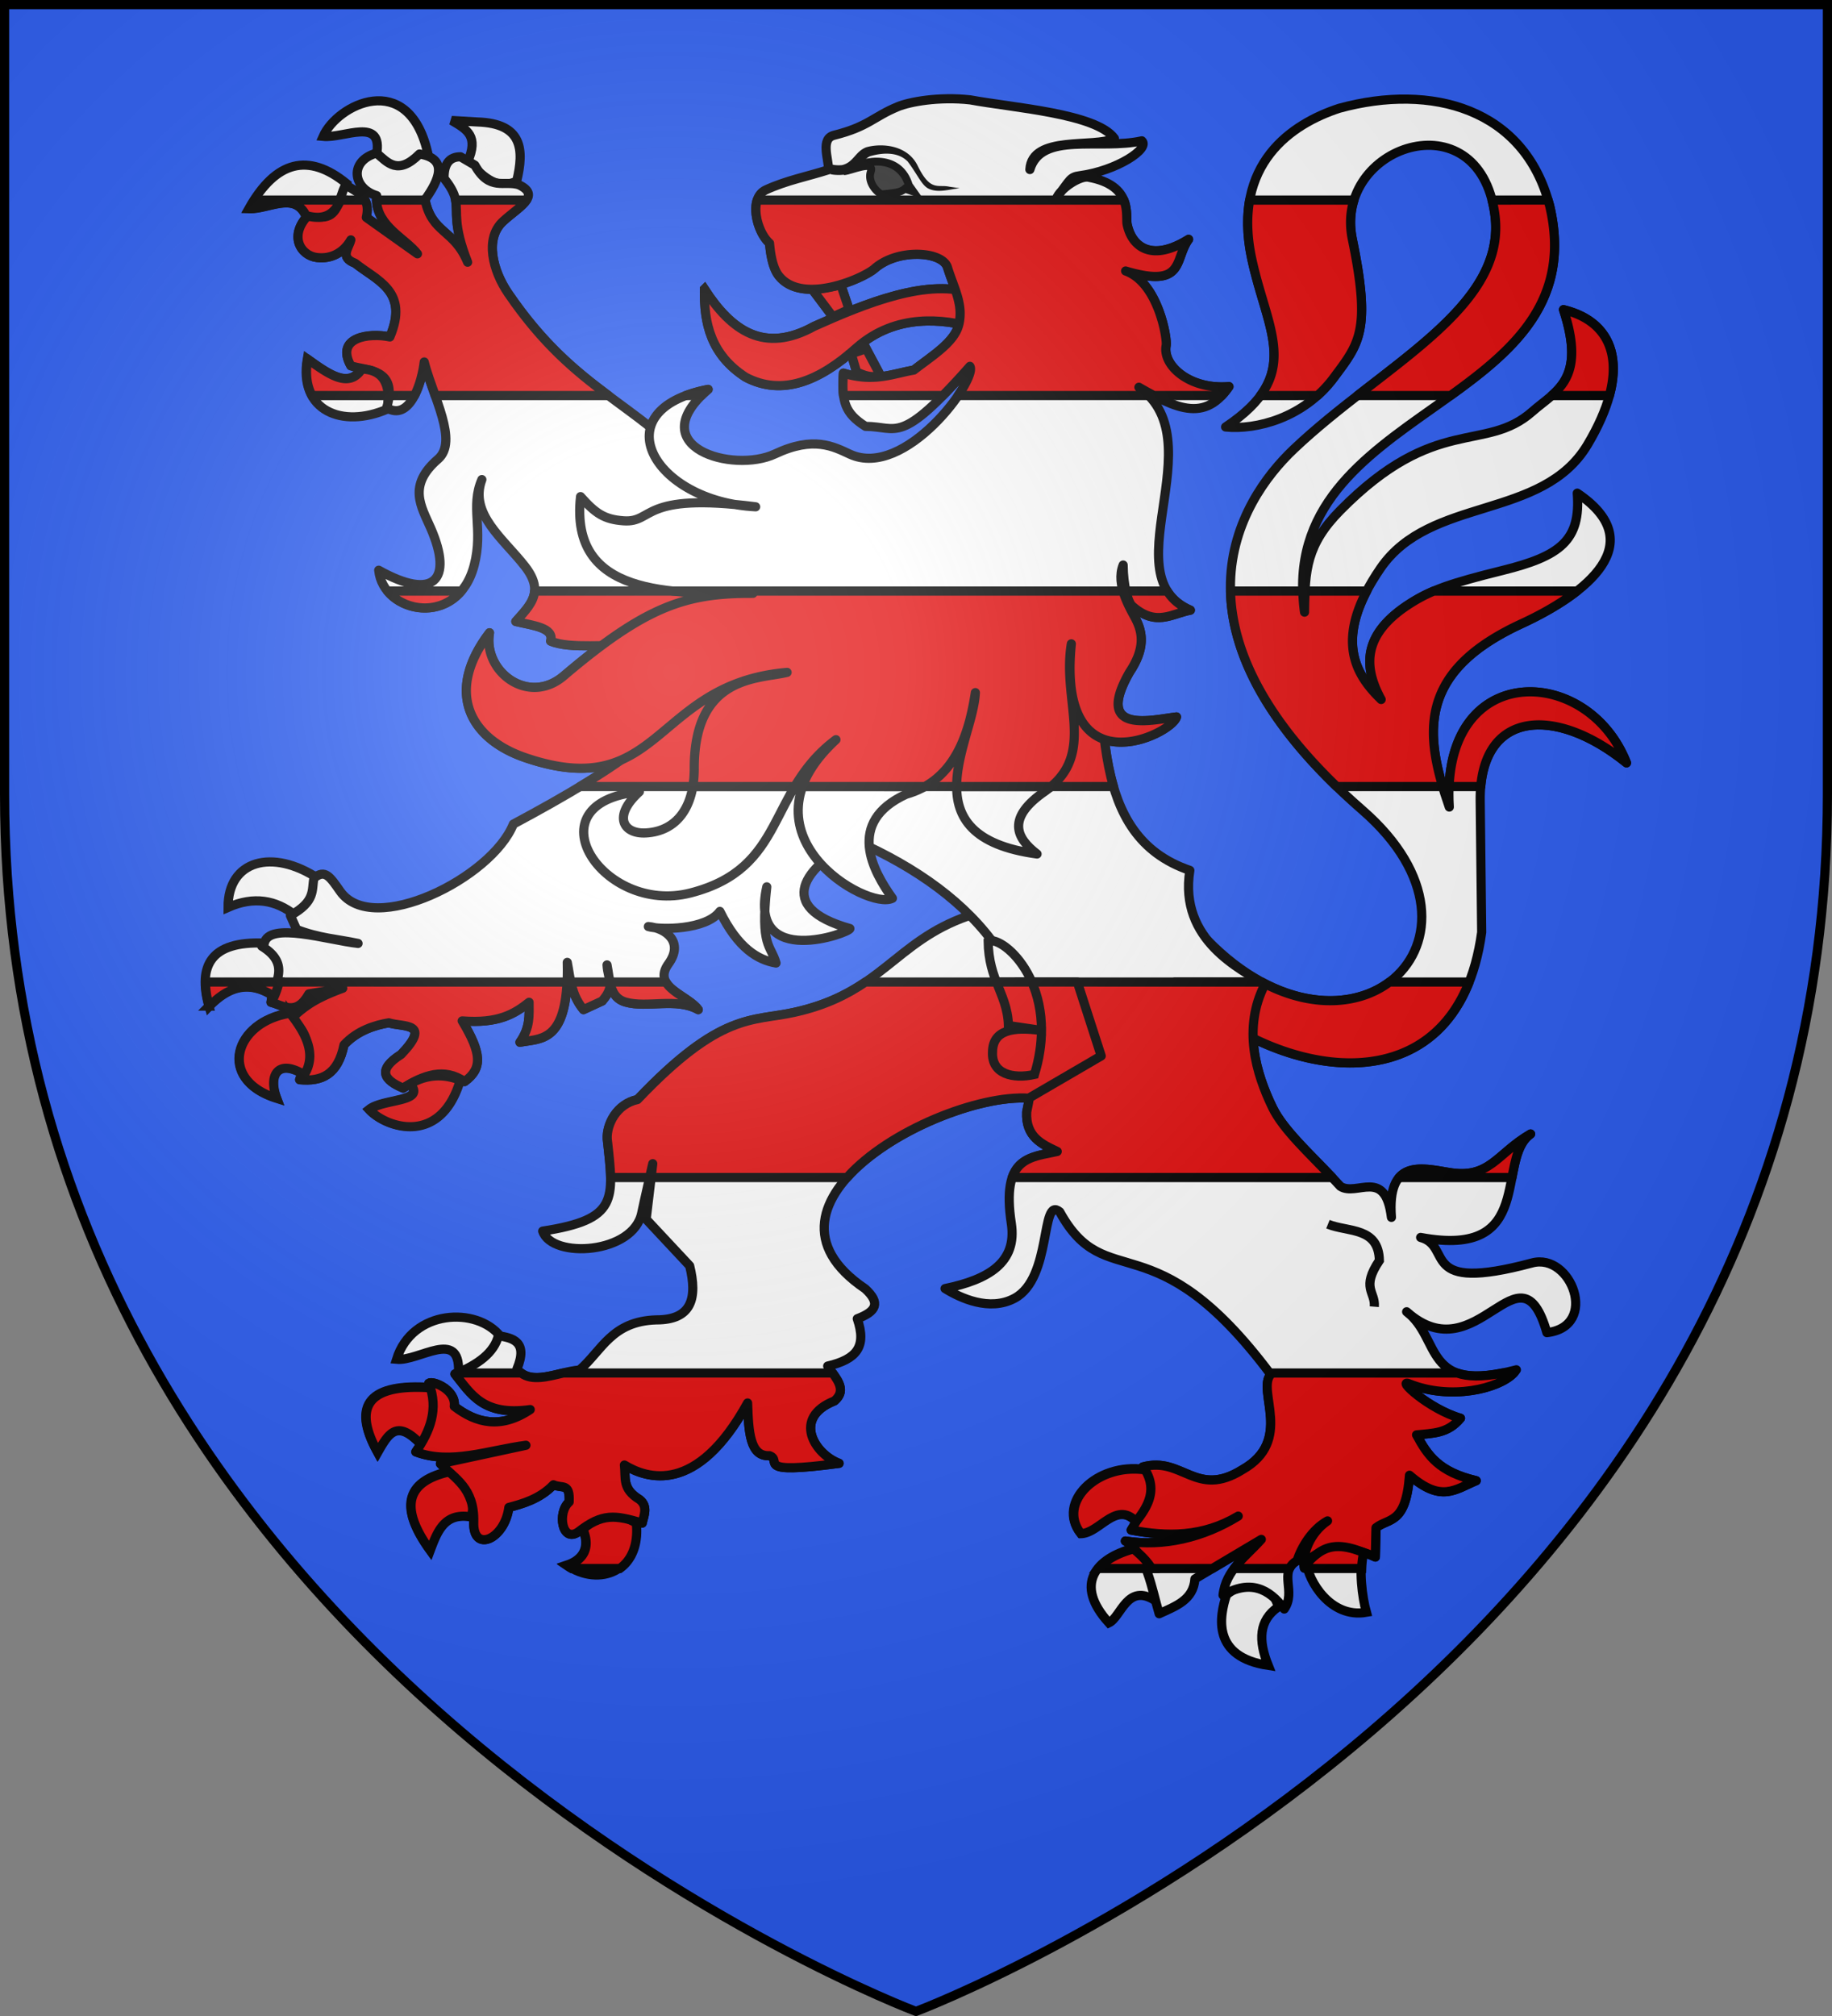 <svg xmlns="http://www.w3.org/2000/svg" xmlns:xlink="http://www.w3.org/1999/xlink" width="600" height="660" version="1.0"><rect width="100%" height="100%" fill="#808080" stroke="none"/><defs><g id="b"><path id="a" d="M0 0v1h.5z" transform="rotate(18 3.157 -.5)"/><use xlink:href="#a" width="810" height="540" transform="scale(-1 1)"/></g><g id="c"><use xlink:href="#b" width="810" height="540" transform="rotate(72)"/><use xlink:href="#b" width="810" height="540" transform="rotate(144)"/></g><g id="e"><path id="d" d="M0 0v1h.5z" transform="rotate(18 3.157 -.5)"/><use xlink:href="#d" width="810" height="540" transform="scale(-1 1)"/></g><g id="f"><use xlink:href="#e" width="810" height="540" transform="rotate(72)"/><use xlink:href="#e" width="810" height="540" transform="rotate(144)"/></g><path id="i" d="M-298.5-298.5h597V-40C298.5 246.31 0 358.5 0 358.5S-298.5 246.31-298.5-40z"/><path id="g" d="M2.922 27.673c0-5.952 2.317-9.844 5.579-11.013 1.448-.519 3.307-.273 5.018 1.447 2.119 2.129 2.736 7.993-3.483 9.121.658-.956.619-3.081-.714-3.787-.99-.524-2.113-.253-2.676.123-.824.552-1.729 2.106-1.679 4.108z"/><radialGradient id="j" cx="-80" cy="-80" r="405" gradientUnits="userSpaceOnUse"><stop offset="0" style="stop-color:#fff;stop-opacity:.31"/><stop offset=".19" style="stop-color:#fff;stop-opacity:.25"/><stop offset=".6" style="stop-color:#6b6b6b;stop-opacity:.125"/><stop offset="1" style="stop-color:#000;stop-opacity:.125"/></radialGradient></defs><g transform="translate(300 300)"><use xlink:href="#i" width="600" height="660" style="fill:#2b5df2"/><path d="M-604.737 7.634c46.606 47.837 99.855.128 50.922-42.428-67.088-58.348-40.588-100.977-22.476-118.147 29.098-27.586 70.136-46.112 65.85-76.989-5.33-38.394-52.938-22.286-46.659 8.214 6.18 30.017 2.325 34.094-6.022 45.314-9.885 13.289-25.558 17.198-35.485 16.19 25.815-17.26 13.619-31.16 8.523-55.329-6.51-30.875 13.175-43.953 28.738-49.021 30.144-8.246 60.635-.015 68.88 31.95 15.748 66.57-89.966 64.993-80.274 133.018.068-13.874.703-22.17 11.674-33.29 31.296-31.716 47.384-18.643 62.951-32.4 7.612-6.725 17.775-10.208 10.165-33.33 17.78 4.322 21.99 20.553 7.89 44.19-14.825 24.85-51.512 16.768-67.786 40.426-15.949 23.184-8.03 35.013.195 42.99-5.902-10.763-6.249-21.557 9.803-31.622 6.737-4.224 13.017-6.438 29.892-10.608 19.012-4.697 25.725-9.86 24.527-25.312 24.272 16.325 2.952 32.96-18.222 42.725-34.195 15.768-32.061 36.062-23.692 60.034-2.995-48.064 45.23-47.133 58.037-14.456-23.466-18.998-48.25-17.27-47.915 12.35l.488 43.094C-522.83 65.04-583.5 54.114-615.701 21.033" style="fill:#fff;fill-opacity:1;stroke:#000;stroke-width:3;stroke-linejoin:round;stroke-miterlimit:4;stroke-dasharray:none;stroke-opacity:1" transform="translate(700)"/><path d="M-769.283-205.346c-.22 11.145 2.085 21.469 13.485 28.836 11.95 6.298 24.136 1.317 36.4-9.704 12.963-11.336 28.556-9.347 38.402-6.536 1.62-5.242-.369-7.372.073-10.883-14.719-5.784-36.148 3.193-52.462 10.48-16.333 9.023-27.038 1.462-35.898-12.193z" style="fill:#fff;fill-opacity:1;stroke:#000;stroke-width:3;stroke-miterlimit:4;stroke-dasharray:none;stroke-opacity:1" transform="translate(700)"/><g style="fill:#fff;stroke:#000;stroke-width:2.816;stroke-miterlimit:4;stroke-dasharray:none;stroke-opacity:1"><path d="M862.664 472.577c-7.188-9.211-27.082-8.293-31.832 7.086 6.816.68 19.456-9.608 19.006 3.82 8.305-.468 10.708-4.693 12.826-10.906z" style="fill:#fff;fill-opacity:1;stroke:#000;stroke-width:2.816;stroke-linejoin:miter;stroke-miterlimit:4;stroke-dasharray:none;stroke-opacity:1" transform="matrix(1.068 0 0 1.062 -1057.45 -364.388)"/><path d="M838.453 505.987c-7.478-8.031-10.06-3.885-13.504 2.243-8.187-14.961-2.04-21.175 16.37-19.903 2.197 4.713 1.025 12.246-2.866 17.66zM847.459 514.084c-13.091 2.806-16.482 10.313-6.395 24.351 2.187-5.864 4.356-11.75 12.534-10.302 1.483-4.79-.707-9.68-6.14-14.05zM887.874 531.88c2.56 5.972-.09 9.655-4.86 11.238 9.901 6.854 22.754 1.966 21.23-13.112-7.109-4.021-11.075-2.607-16.37 1.873z" style="fill:#fff;fill-opacity:1;stroke:#000;stroke-width:2.816;stroke-miterlimit:4;stroke-dasharray:none;stroke-opacity:1" transform="matrix(1.068 0 0 1.062 -1057.45 -364.388)"/></g><path d="M-683.014-.1c-24.064 8.404-28.31 25.267-56.949 31.539-13.854 3.034-23.937-.202-51.253 28.514-6.881 1.476-10.156 8.195-9.904 12.918 2.181 19.86 3.646 26.378-21.145 30.176 3.02 9.163 29.812 7.554 32.464-6.056.414-2.127 3.594-16.021 3.594-16.021l-2.17 18.182 14.245 15.238c2.59 10.512.764 17.757-10.915 17.714-14.614.431-17.838 10.079-25.152 16.418-7.021.543-15.944 5.494-20.485-.366 3.766-9.072-1.54-10.126-6.09-10.868-1.357 5.5-6.627 9.471-14.238 12.53 5.195 6.418 9.139 13.88 24.678 11.665-9.555 6.403-17.645 4.5-24.89-1.077.689-5.361-6.973-8.523-8.33-7.564 3.283 8.44.446 15.644-4.271 22.466 11.33 4.324 23.926-.578 36.067-2.16l-28 6.048c4.81 4.916 11.156 7.965 10.916 19.01-.384 10.403 10.168 5.786 11.512-4.694 4.235-1.125 10.086-2.681 14.589-7.403 2.879 1.318 5.462-.799 5.141 5.617-3.974 3.456-2.332 13.415 2.935 9.827 8.028-6.304 12.078-5.526 20.996-2.915.46-2.304 2.084-5.421-.88-7.725-5.78-3.516-4.426-6.97-4.938-11.284 7.276 4.401 23.616 10.086 40.338-20.306.32 9.613.777 17.599 7.176 17.25 4.475 1.594-5.639 6.3 22.78 2.497-7.958-2.96-15.5-14.906-1.49-20.45 4.4-3.798.254-7.596-2.241-11.395 9.515-2.233 12.832-6.349 9.693-15.494 6.262-2.382 7.692-5.144 2.575-9.827-41.968-28.308 25.483-64.234 53.574-62.383l23.728-13.825-15.186-47.093z" style="fill:#fff;fill-opacity:1;stroke:#000;stroke-width:3;stroke-linejoin:round;stroke-miterlimit:4;stroke-dasharray:none;stroke-opacity:1" transform="translate(700)"/><g style="fill:#fff;stroke:#000;stroke-width:2.816;stroke-miterlimit:4;stroke-dasharray:none;stroke-opacity:1"><path d="M799.626 342.685c-5.852-4.625-12.566-5.83-20.464-2.342-.056-14.538 13.622-18.222 27.626-8.897-1.412 4.639-3.066 9.057-7.162 11.239zM773.28 370.783c-3.419-12.474.547-20.053 16.881-19.435 2.937 3.872 7.292 6.562 3.07 16.391-7.79-5.24-14.203-2.924-19.952 3.044zM798.09 372.89c4.946 6.322 8.193 12.644 4.35 18.967-8.001-5.031-11.16.056-8.442 7.258-18.46-5.81-12.894-23.612 4.093-26.225zM834.925 394.666c5.494-3.163 10.533-2.989 15.347-1.17-5.978 20.376-22.706 14.734-27.881 9.132 4.344-3.472 17.501-2.217 12.534-7.962z" style="fill:#fff;fill-opacity:1;stroke:#000;stroke-width:2.816;stroke-miterlimit:4;stroke-dasharray:none;stroke-opacity:1" transform="matrix(1.068 0 0 1.062 -1057.45 -364.388)"/></g><g style="fill:#fff;stroke:#000;stroke-width:2.816;stroke-miterlimit:4;stroke-dasharray:none;stroke-opacity:1"><path d="M828.018 186.74c-13.82 6.043-27.245.561-24.555-15.454 6.568 4.735 12.686 9.137 16.626 3.044 5.688.234 9.047 3.454 7.93 12.41zM802.95 127.031c-3.537-7.426-11.437-1.875-17.393-2.107 8.263-14.803 18.254-17.275 29.928-7.727-2.034 6.026-3.863 12.314-12.534 9.834zM808.322 102.68c6.403.636 18.51-6.186 16.371 5.62 4.844 5.575 10.078 4.72 15.603-.937-6.06-25.406-27.664-14.525-31.974-4.683zM852.574 110.64c3.55-8.067-.098-10.077-4.86-12.877l7.93.468c13.867.447 14.36 8.545 12.022 18.264-7.023 3.063-10.621-2.492-15.092-5.854z" style="fill:#fff;fill-opacity:1;stroke:#000;stroke-width:2.816;stroke-miterlimit:4;stroke-dasharray:none;stroke-opacity:1" transform="matrix(1.068 0 0 1.062 -1057.45 -364.388)"/></g><g style="fill:#fff;stroke:#000;stroke-width:2.816;stroke-miterlimit:4;stroke-dasharray:none;stroke-opacity:1"><path d="M1060.277 513.615c3.647 6.117 1 11.122-2.813 15.923-6.094-6.431-11.19 3.576-16.883 3.746-7.364-9.437 4.845-21.822 19.696-19.669zM1063.603 554.123c.897-4.801 1.242-9.466-6.907-16.156-11.329 3.055-18.268 10.955-7.418 22.947 3.764-1.828 5.655-12.549 14.324-6.79zM1085.345 552.25c7.949-6.469 14.594-1.902 15.859 3.747-5.95 4.148-6.17 10.254-3.07 18.03-17.188-2.611-15.061-14.877-12.79-21.777zM1127.295 539.138c-1.437 5.246-.349 13.895.941 18.517-11.056 1.957-17.877-9.844-18.335-15.24 4.608-5.116 8.694-6.899 17.394-3.277z" style="fill:#fff;fill-opacity:1;stroke:#000;stroke-width:2.816;stroke-miterlimit:4;stroke-dasharray:none;stroke-opacity:1" transform="matrix(1.068 0 0 1.062 -1057.45 -364.388)"/></g><path d="M-876.678-249.879c-9.006 2.541-7.874 11.524.047 13.93-.918 9.592 9.412 13.883 13.356 19.05l-16.764-11.9c1.602-7.06-3.251-8.25-6.723-10.691-2.741 4.688-1.947 13.276-12.075 9.746-6.748 6.782-2.786 13.408 2.656 14.054 4.711.559 8.73-1.645 11.08-5.78-.598 2.681-3.797 5.699 1.369 7.63 7.19 5.733 17.787 9.146 11.411 24.14-6.737-1.43-18.006.058-12.78 9.445 5.26 1.746 15.6.686 11.743 13.75 7.402 4.474 11.432-7.657 12.298-15.007 2.903 11.526 11.272 25.967 4.508 31.819-10.053 8.696-5.5 15.45-2.366 22.629 7.462 17.088.922 23.807-17.05 13.738 1.403 14.25 25.852 19.23 31.268-1.623 3.08-11.858-1.374-19.07 2.516-28.045-4.21 11.255 7.17 19.442 14.14 28.434 6.487 8.37 1.719 12.658-3.03 18.02 5.58 1.33 12.645 1.991 11.412 6.422 6.27 2.759 19.465.77 25.807 1.792l5.034 31.158c-9.953 8.503-26.538 18.13-43.051 26.965-7.063 17.649-46.12 37.09-56.71 21.998-3.355-4.781-4.958-7.328-8.595-4.318-.811 3.895.67 7.578-7.718 12.24l2.033 4.571c7.453 2.878 13.465 3.137 20.126 4.571-9.716-1.048-29.257-7.294-30.718-.016l-.82.923c9.923 6.11 3.706 12.25 3.03 18.36 4.138 1.11 8.268 4.587 12.407-2.758l11.08-1.851c-10.537 3.821-13.133 6.744-16.807 9.784 8.25 7.279 4.773 13.678 2.698 20.173 7.267.688 12.53-1.66 14.519-11.382 4.362-4.758 10.332-6.52 14.694-7.242 4.523 1.51 14.253-.353 4.025 10.351-7.961 5.063-5.625 8.4.664 11.031 6.712-4.266 13.414-6.772 20.126-2.153 5.938-4.347 5.582-9.233-.799-19.871 11.806.932 17.107-2.241 21.92-6.082-.01 4.151.467 8.173-2.987 13.108 6.7-1.402 16.151.687 15.489-26.172 1.029 5.16 1.097 10.32 5.3 15.481l6.121-2.83c4.46-5.194 1.911-6.634 1.598-11.827.974 4.819.728 10.658 6.058 12.178 7.185 2.047 16.556-1.535 23.819 2.48-3.416-4.784-15.278-7.384-9.75-15.01 5.182-7.15-.932-11.725-6.593-12.2 3.893 1.145 18.962 1.164 23.428-4.962 5.929 12.07 12.465 15.906 18.393 16.91-1.665-5.97-5.224-5.157-3.028-24.95-6.135 27.265 27.538 14.925 27.22 13.654-25.055-7.048-14.772-20.385 1.744-28.824 40.434 17.738 65.179 47.068 56.144 88.89-.372 8.065 4.816 10.475 10 12.92-9.233 2.009-18.323 1.9-15.021 23.573 1.941 12.74-7.4 18.343-21.703 21.307 4.98 3.084 14.549 7.573 22.752 3.176 12.428-6.66 8.411-33.638 14.802-28.299 15.31 27.815 30.572 1.728 69.102 53.229-4.666 5.346 7.588 21.67-9.305 31.204-15.154 9.482-19.573-4.45-32.575-.906 1.728 7.863.768 13.376-3.818 20.664 11.694 2.187 23.37 2.388 35.065-4.571-11.485 7.087-24.498 10.108-36.973 8.16 6.947 3.89 8.648 15.76 11.079 23.8 5.353-2.478 11.234-4.485 11.702-11.41l21.744-12.92c-4.937 5.59-11.679 10.003-12.532 18.247 8.689-5.07 14.988-2.308 20.043 4.534 4.035-5.716-2.086-12.141 4.192-15.814 1.518-4.506 4.852-10.195 10-13.048-5.914 4.054-8.396 11.115-7.609 15.523-.683-2.127 7.948-10.817 23.265-3.67l.195-9.587c4.217-3.33 9.795-.958 10.996-17.188 10.441 9.045 14.867 4.664 21.827 1.775-12.18-2.874-15.88-8.174-19.539-14.998 5.41-.577 10.21-.39 14.389-5.453-10.496-3.054-21.198-13.055-16.801-11.282 14.444 5.823 31.48 1.092 35.106-4.571-30.791 8.124-24.421-10.241-35.936-19.002 23.282 20.693 37.01-24.195 45.936 6.838 17.205-1.981 8.02-26.273-4.855-22.818-37.45 10.051-25.702-5.417-36.495-8.349 38.072 7.094 24.343-25.657 36.019-33.862-11.185 6.483-13.377 14.914-26.911 12.556-9.17-1.522-20.129-4.3-18.673 14.733-1.993-16.45-11.387-6.692-16.723-10.162-8.141-9.058-18.3-17.707-22.227-25.816-5.422-11.195-9.847-25.996-2.517-40.277-7.734-4.966-28.208-14.382-24.554-37.342C-643.91-26.49-637.377-66.517-641.5-99.45l-129.32-45.824c-21.875-23.782-41.118-26.985-62.784-58.745-4.957-7.267-7.788-17.874-1.653-23.523 5.045-4.646 12.666-8.386 5.222-11.95-4.814-1.577-9.627 2.22-14.441-6.421l-4.69-2.758c-3.508-.005-5.463 2.145-5.394 7.027 7.727 9.835.512 9.224 7.719 27.502-4.57-10.958-11.674-9.29-13.958-20.476 4.509-6.311 7.862-13.445-1.81-14.96-7.129 7.089-10.392 2.823-14.068-.302z" style="fill:#fff;fill-opacity:1;stroke:#000;stroke-width:3;stroke-linejoin:round;stroke-miterlimit:4;stroke-dasharray:none;stroke-opacity:1" transform="translate(700)"/><path d="M-676.37 8.05c.16 13.1 6.33 17.375 6.644 27.709l12.036 1.787c-9.88-1.53-17.18-.733-17.257 6.854-.375 7.172 6.648 8.936 13.763 7.344 8.683-28.496-9.802-45.368-15.186-43.695z" style="fill:#fff;fill-opacity:1;stroke:#000;stroke-width:3;stroke-miterlimit:4;stroke-dasharray:none;stroke-opacity:1" transform="translate(700)"/><path d="M-565.084 100.781c6.598 2.66 16.582.837 16.848 11.881-6.094 9.075-1.258 10.19-1.661 15.122" style="opacity:.98;fill:none;fill-opacity:1;stroke:#000;stroke-width:3;stroke-miterlimit:4;stroke-dasharray:none;stroke-opacity:1" transform="translate(700)"/><path d="m-711.304-176.437-5.018-9.418-4.887 1.68 1.767 6.003c4.573 1.965 4.267 1.167 8.138 1.735zM-733.792-205.03l9.191-1.664 2.702 7.992-5.32 2.426z" style="fill:#fff;fill-opacity:1;stroke:#000;stroke-width:3;stroke-miterlimit:4;stroke-dasharray:none;stroke-opacity:1" transform="translate(700)"/><path d="M-689.68-212.448c-1.64-5.34-16.305-6.26-23.837.357-3.783 3.322-23.843 12.085-31.438 2.33-1.589-2.04-2.584-5.623-2.998-10.615-4.294-3.774-6.963-14.814-1.234-17.454 6.795-3.132 13.704-4.404 20.555-6.605-.054-3.777-2.667-10.168 1.79-11.283 11.26-2.817 12.724-5.985 20.882-9.357 3.866-1.597 13.423-3.37 23.723-2.23 13.827 2.578 41.25 4.429 47.204 12.6-6.536 3.317-27.063-1.209-27.667 10.209 3.759-12.548 22.768-6.303 36.662-9.399 2.776 2.535-8.142 9.778-20.292 11.415-3.288.443-3.048 1.26-7.427 6.92 1.96-3.516 7.725-6.875 10.18-6.436 14.835 2.648 12.135 12.596 12.745 15.49 1.515 7.175 7.85 12.532 20.108 4.864-4.804 6.487-.97 16.206-20.61 10.365 10.769 3.827 13.694 22.27 13.277 24.369-1.308 6.566 7.77 14.609 20.555 13.484-8.753 12.832-19.147 6.219-33.657-2.2 32.552 15.412-6.28 63.6 21.015 75.39-6.197 1.178-11.286 5.477-19.065-1.406-1.408-1.247-2.905-6.641-2.947-13.378-2.618 6.505 2.459 14.463 4.1 17.627 2.355 4.54 3.163 9.743-2.038 17.52-11.893 20.852 7.971 15.377 15.416 14.586-1.583 5.763-39.29 24.06-34.46-23.942-3.153 18.895 8.46 36.25-8.457 48.159-12.915 8.846-9.62 15.405-2.763 20.65-42.638-5.77-20.818-37.117-20.21-52.848-2.295 15.045-7.426 28.968-22.672 33.299-19.93 9.193-10.71 25.336-4.486 34.048-8.179 4.172-51.802-21.065-18.487-51.936-22.742 16.98-16.069 42.083-47.662 50.197-28.79 7.394-52.931-29.627-16.724-33.135-8.85 8.015-5.296 13.88 2.116 13.485 10.016-.535 15.882-8.296 15.857-21.138-.06-30.707 21.2-29.176 30.392-31.424-43.813 3.752-41.11 42.983-85.483 28.01-18.708-6.314-26.57-21.783-11.96-40.98-2.192 12.728 12.74 23.974 24.285 14.158 27.299-23.213 40.367-27.147 61.973-27.056-27.058.113-60.084 1.014-56.448-31.682 4.882 5.494 7.737 7.467 14.084 7.922 10.151.727 5.268-9.452 43.271-4.585-33.562-1.67-50.49-31.647-15.568-38.44-21.932 18.834 8.132 27.617 21.897 21.138 12.708-5.982 19.148-2.4 24.546.082 18.083 8.314 41.93-24.522 39.303-28.772-23.11 26.204-23.58 19.658-34.194 19.667-6.79-4.285-7.879-8.12-7.244-17.43 9.997 3.102 16.175.166 23.04-1.008 6.351-4.916 13.444-9.18 14.793-15.06 1.504-6.556-1.672-11.81-3.74-18.542z" style="fill:#fff;fill-opacity:1;stroke:#000;stroke-width:3;stroke-linejoin:round;stroke-miterlimit:4;stroke-dasharray:none;stroke-opacity:1" transform="translate(700)"/><path d="M-23.59-243.957c7.573-4.401 18.284-5.25 21.246 4.603l1.461 2.063-2.736-.912c-1.487 1.296-3.612 1.334-5.524 1.605l-2.231.232c-2.868-1.847-4.268-4.98-3.45-7.359 1.414-4.119-6.568-.298-8.766-.232z" style="fill:#313131;stroke:#000;stroke-width:2.556;stroke-opacity:1"/><path d="M-16.29-251.786c-3.62 1.365-4.164 4.964-7.944 5.843a11.2 11.2 0 0 1-3.104-.133l-.634 3.12s1.873.404 4.072.166c4.454.043 5.464-4.28 8.779-6.041 4.129-1.23 9.251-1.547 12.417 1.726 3.17 4.198 4.557 7.732 6.732 8.824 3.172 1.593 6.854.241 10.281-.106l-3.394-.486c-3.73-.87-6.135 1.796-10.392-6.913-3.233-6.613-11.447-7.482-16.812-6" style="fill:#000;fill-opacity:1;stroke:none;stroke-width:3;stroke-linecap:round;stroke-linejoin:round;stroke-miterlimit:4;stroke-dasharray:none;stroke-opacity:1"/><path d="M-69.283-205.346c-.22 11.145 2.085 21.469 13.485 28.836 11.95 6.298 24.136 1.317 36.4-9.704 12.963-11.336 28.556-9.347 38.402-6.536 1.62-5.242-.369-7.372.073-10.883-14.719-5.784-36.148 3.193-52.462 10.48-16.333 9.023-27.038 1.462-35.898-12.193z" style="fill:#e20909;fill-opacity:1;stroke:#000;stroke-width:3;stroke-miterlimit:4;stroke-dasharray:none;stroke-opacity:1"/><path d="m-11.304-176.437-5.018-9.418-4.887 1.68 1.767 6.003c4.573 1.965 4.267 1.167 8.138 1.735zM-33.792-205.03l9.191-1.664 2.702 7.992-5.32 2.426z" style="fill:#e20909;fill-opacity:1;stroke:#000;stroke-width:3;stroke-miterlimit:4;stroke-dasharray:none;stroke-opacity:1"/><path d="M109.281-234.5c-.976 5.424-.908 11.698.625 18.969 4.054 19.223 12.57 31.942 2.906 45.031H131.5a39.6 39.6 0 0 0 5.375-5.906c8.347-11.221 12.211-15.296 6.031-45.313-.955-4.64-.669-8.948.531-12.781zm79.375 0c.37 1.431.681 2.94.906 4.563 3.318 23.902-20.53 40.405-44.968 59.437h30.469c21.158-15.218 39.728-31.437 32.468-62.125-.166-.643-.347-1.25-.531-1.875zm23.406 35.875c5.547 16.855 1.625 23.278-3.843 28.125h18.875c4.03-14.842-1.64-24.87-15.031-28.125zM103-106.5c.433 17.794 9.273 39.373 34.781 64H172.5c-6.26-21.06-5.108-39.04 25.844-53.312 6.465-2.982 12.934-6.63 18.125-10.688h-46.906a51.3 51.3 0 0 0-7.407 3.875C146.105-92.56 146.441-81.763 152.344-71c-7.288-7.068-14.3-17.166-4.719-35.5h-20.187a162 162 0 0 0-.188 6.906c-.34-2.386-.496-4.686-.562-6.906zm97.25 33c-13.006.422-24.776 10.124-25.656 31h10.375c2.21-25.128 25.538-25.707 47.719-7.75-6.004-15.317-19.793-23.66-32.438-23.25zm-115.469 95c28.962 29.316 80.239 40.801 96.375 0h-26.094c-9.818 7.379-25.349 8.861-41.812 0z" style="fill:#e20909;fill-opacity:1;stroke:#000;stroke-width:3;stroke-linejoin:round;stroke-miterlimit:4;stroke-dasharray:none;stroke-opacity:1"/><path d="M-188.719-234.5c-1.338 3.845-3.131 7.188-10.125 4.75-6.748 6.782-2.785 13.417 2.656 14.063 4.712.559 8.746-1.646 11.094-5.782-.597 2.682-3.79 5.693 1.375 7.625 7.19 5.733 17.782 9.162 11.406 24.156-6.736-1.43-18.006.05-12.78 9.438 4.65 1.544 13.26.894 12.53 9.75h8.313c1.733-3.313 2.792-7.645 3.188-11 .884 3.514 2.276 7.27 3.593 11h56.75c-10.778-8.047-21.492-16.846-32.875-33.531-4.957-7.267-7.79-17.851-1.656-23.5 2.77-2.55 6.284-4.844 7.688-6.969h-23.25c.818 4.204-.95 7.868 3.968 20.344-4.55-10.914-11.624-9.303-13.937-20.344h-15.906c.195 8.586 9.667 12.696 13.406 17.594l-16.75-11.906c.58-2.558.304-4.332-.438-5.688zm15.625 128c5.473 6.625 17.302 8.105 24.188 0zm48.188 0c-.274 3.725-3.214 6.646-6.156 9.969 5.58 1.33 12.639 1.975 11.406 6.406 6.27 2.759 19.47.791 25.812 1.813l5.031 31.156c-5.45 4.656-12.923 9.64-21.25 14.656h174.75c-4.945-16.828-3.82-38.038-6.187-56.937L38.594-106.5zm-84.469 128c-.668 2.211-1.63 4.419-1.875 6.625 4.139 1.111 8.267 4.595 12.406-2.75l11.094-1.844c-10.536 3.821-13.139 6.741-16.812 9.782 8.25 7.278 4.762 13.66 2.687 20.156 7.267.688 12.542-1.653 14.531-11.375 4.363-4.759 10.325-6.528 14.688-7.25 4.523 1.51 14.258-.36 4.031 10.343-7.962 5.064-5.633 8.401.656 11.032 6.712-4.266 13.414-6.744 20.125-2.125 5.938-4.347 5.6-9.237-.781-19.875 11.806.932 17.092-2.253 21.906-6.094-.01 4.152.454 8.158-3 13.094 6.11-1.28 14.507.348 15.438-19.719zm96.344 0c.649 3.016 1.668 6.015 4.125 9.031l6.125-2.812c2.365-2.755 2.73-4.456 2.531-6.219zm12.781 0c.636 3.008 1.805 5.616 5.125 6.563 7.185 2.047 16.55-1.546 23.813 2.468-2.335-3.27-8.618-5.5-10.594-9.031zm133.031 0c5.415 12.39 6.924 26.568 3.469 42.563-.371 8.064 4.816 10.461 10 12.906-6.234 1.356-12.416 1.75-14.75 8.531h104.813c-7.575-8.015-16.053-15.691-19.563-22.937-5.422-11.196-9.83-26-2.5-40.282-.36-.231-.87-.53-1.281-.781zm168.5 49.75c-11.184 6.484-13.372 14.92-26.906 12.563-5.915-.982-12.564-2.475-16.156 1.687h36.969c1.122-5.89 2.15-11.479 6.093-14.25zm-85.468 78.25c.12.16.223.308.343.469-4.666 5.346 7.612 21.653-9.281 31.187-15.153 9.482-19.591-4.45-32.594-.906 1.729 7.863.774 13.368-3.812 20.656 11.694 2.187 23.368 2.397 35.062-4.562-11.484 7.087-24.493 10.105-36.969 8.156 3.116 1.745 5.175 5.11 6.72 9h21.78l16.032-9.531c-2.862 3.24-6.33 6.106-8.906 9.531h18.124c.441-.945 1.193-1.816 2.47-2.562 1.517-4.506 4.852-10.178 10-13.032-5.818 3.99-8.296 10.862-7.626 15.281-.1-2.436 8.444-10.36 23.281-3.437l.22-9.594c4.216-3.33 9.766-.957 10.968-17.187 10.44 9.045 14.883 4.67 21.844 1.781-12.181-2.874-15.872-8.176-19.531-15 5.41-.577 10.196-.376 14.375-5.437-10.496-3.055-21.18-13.055-16.782-11.282 13.541 5.46 29.339 1.633 34.25-3.531h-3.75c-6.806 1.362-11.447 1.185-14.781 0z" style="fill:#e20909;fill-opacity:1;stroke:#000;stroke-width:3;stroke-linejoin:round;stroke-miterlimit:4;stroke-dasharray:none;stroke-opacity:1"/><path d="M-52-234.5c-1.446 4.397.818 11.3 4.031 14.125.415 4.992 1.411 8.584 3 10.625 7.595 9.755 27.656.978 31.438-2.344 7.533-6.616 22.204-5.683 23.844-.344 2.068 6.734 5.253 11.977 3.75 18.532-1.35 5.88-8.432 10.146-14.782 15.062-6.865 1.174-13.065 4.103-23.062 1-.2 2.925-.233 5.316.031 7.344H8.781c2.547-2.58 5.432-5.658 8.875-9.562.783 1.266-.807 5.063-3.875 9.562h62.407A22.7 22.7 0 0 0 73-173.219c1.682.968 3.336 1.891 4.906 2.719h22.25a23.5 23.5 0 0 0 2.344-2.937c-12.786 1.124-21.87-6.903-20.562-13.47.417-2.098-2.513-20.547-13.282-24.374 19.64 5.841 15.82-3.89 20.625-10.375-12.258 7.668-18.61 2.331-20.125-4.844-.31-1.47.24-4.771-1.094-8zm-16.094 61.969c-2.757.536-5.184 1.231-7.312 2.031h5.125a41 41 0 0 1 2.187-2.031zM-79.719-106.5c8.457.917 17.688.786 26.313.75-21.607-.09-34.7 3.85-62 27.063-11.545 9.816-26.473-1.429-24.281-14.157-14.609 19.197-6.74 34.656 11.968 40.969 44.373 14.974 41.687-24.248 85.5-28-9.192 2.248-30.466.73-30.406 31.438.004 2.131-.156 4.095-.469 5.937h33.375c3.215-5.383 7.238-10.668 13.5-15.344-5.752 5.33-9.225 10.472-10.968 15.344H2.906c10.558-5.955 14.578-17.94 16.532-30.75-.31 8.016-6.135 20.075-6.125 30.75H44.25c14.16-11.846 3.596-28.567 6.625-46.719-4.83 48.002 32.854 29.7 34.438 23.938-7.446.79-27.3 6.257-15.407-14.594 5.202-7.778 4.387-12.99 2.031-17.531-.95-1.834-3.032-5.255-4.124-9.094zm148.5 0c.561 2.455 1.276 4.234 2 4.875 7.78 6.883 12.865 2.553 19.063 1.375-3.535-1.527-5.947-3.653-7.563-6.25z" style="fill:#e20909;fill-opacity:1;stroke:#000;stroke-width:3;stroke-linejoin:round;stroke-miterlimit:4;stroke-dasharray:none;stroke-opacity:1"/><path d="M-216.656-234.5a54 54 0 0 0-1.719 2.813c6.362.246 14.815-5.64 18.594 2.25 6.57 1.868 9.445-.976 11.344-5.063zm17.406 52.063c-.832 4.928-.21 8.914 1.438 11.937h24.968c-.349-6.13-3.654-8.482-8.656-8.687-4.208 6.472-10.734 1.78-17.75-3.25zM-232.687 21.5c-.027 2.392.377 5.06 1.187 8 6.14-6.34 12.993-8.816 21.313-3.25.777-1.8 1.275-3.355 1.562-4.75zM-205 31.719c-18.144 2.775-24.062 21.702-4.344 27.875-2.903-7.651.455-13.063 9-7.719 4.105-6.716.626-13.44-4.656-20.156zm48.844 20.5c-3.037-.034-6.199.734-9.5 2.625 5.306 6.102-8.735 4.78-13.375 8.468 5.528 5.952 23.395 11.958 29.781-9.687-2.25-.845-4.544-1.38-6.906-1.406zm-6.188 101.969c-16.893-.33-22.136 6.413-13.937 21.312 3.678-6.51 6.418-10.906 14.406-2.375 4.156-5.751 5.408-13.774 3.063-18.781a72 72 0 0 0-3.532-.156zm233.032 26.78c-13.753.404-23.786 12.04-16.657 21.126 6.081-.18 11.523-10.8 18.032-3.969 4.072-5.1 6.895-10.409 3-16.906a25.4 25.4 0 0 0-4.376-.25zm-222.938.75c-13.983 2.982-17.618 10.963-6.844 25.876 2.336-6.23 4.672-12.506 13.406-10.969 1.585-5.088-.76-10.265-6.562-14.906zm52.219 14.407c-3.134.168-5.881 1.823-9.063 4.5 2.736 6.345-.092 10.255-5.187 11.938.496.34.992.65 1.5.937H-97c3.779-2.683 6.136-7.693 5.406-14.875-3.322-1.869-6-2.63-8.437-2.5zm238 10.188c-3.98.093-6.83 2.103-9.906 5.5.043.507.163 1.087.312 1.687h17.594c.07-1.885.272-3.678.687-5.187-3.484-1.443-6.3-2.057-8.687-2zm-66.719.78c-4.897 1.314-9.022 3.461-11.437 6.407h17.374c-1.2-1.958-3.065-4.061-5.937-6.406z" style="fill:#e20909;fill-opacity:1;stroke:#000;stroke-width:3;stroke-linejoin:miter;stroke-miterlimit:4;stroke-dasharray:none;stroke-opacity:1"/><path d="M-16.562 21.5c-6.03 4.087-13.152 7.692-23.407 9.938-13.854 3.034-23.934-.186-51.25 28.53-6.881 1.477-10.157 8.184-9.906 12.907.549 4.996 1.042 9.148 1.094 12.625h12.781l1.031-4.531-.531 4.531h64.156c13.771-15.453 43.23-27.04 59.5-25.969l23.75-13.843L52.844 21.5zm-133.72 128c-.245.103-.467.212-.718.313 5.195 6.418 9.117 13.87 24.656 11.656-9.554 6.403-17.63 4.515-24.875-1.063.689-5.36-6.987-8.52-8.344-7.562 3.283 8.44.468 15.646-4.25 22.469 11.33 4.324 23.922-.575 36.063-2.157l-28 6.031c4.809 4.916 11.147 7.987 10.906 19.032-.383 10.403 10.156 5.76 11.5-4.719 4.235-1.125 10.091-2.685 14.594-7.406 2.879 1.318 5.477-.79 5.156 5.625-3.974 3.456-2.33 13.432 2.938 9.844 8.028-6.305 12.082-5.549 21-2.938.46-2.304 2.057-5.415-.906-7.719-5.781-3.515-4.426-6.966-4.938-11.281 7.276 4.402 23.622 10.08 40.344-20.312.32 9.613.788 17.598 7.187 17.25 4.475 1.593-5.638 6.302 22.782 2.5-7.96-2.961-15.51-14.893-1.5-20.438 3.518-3.037 1.572-6.088-.625-9.125h-88.25c-5.04 1.189-10.23 2.666-13.75 0z" style="fill:#e20909;fill-opacity:1;stroke:#000;stroke-width:3;stroke-linejoin:round;stroke-miterlimit:4;stroke-dasharray:none;stroke-opacity:1"/><path d="M26.344 21.5c1.76 4.582 3.762 8.482 3.937 14.25l10.813 1.594c.025-6.162-1.254-11.496-3.157-15.844zm14.75 15.844v.031c.405.056.804.092 1.218.156zm0 .031c-9.251-1.271-15.958-.237-16.032 7.031-.375 7.172 6.635 8.936 13.75 7.344 1.583-5.195 2.26-9.995 2.282-14.375z" style="fill:#e20909;fill-opacity:1;stroke:#000;stroke-width:3;stroke-miterlimit:4;stroke-dasharray:none;stroke-opacity:1"/></g><use xlink:href="#i" width="600" height="660" style="fill:url(#j)" transform="translate(300 300)"/><use xlink:href="#i" width="600" height="660" style="fill:none;stroke:#000;stroke-width:3" transform="translate(300 300)"/></svg>
